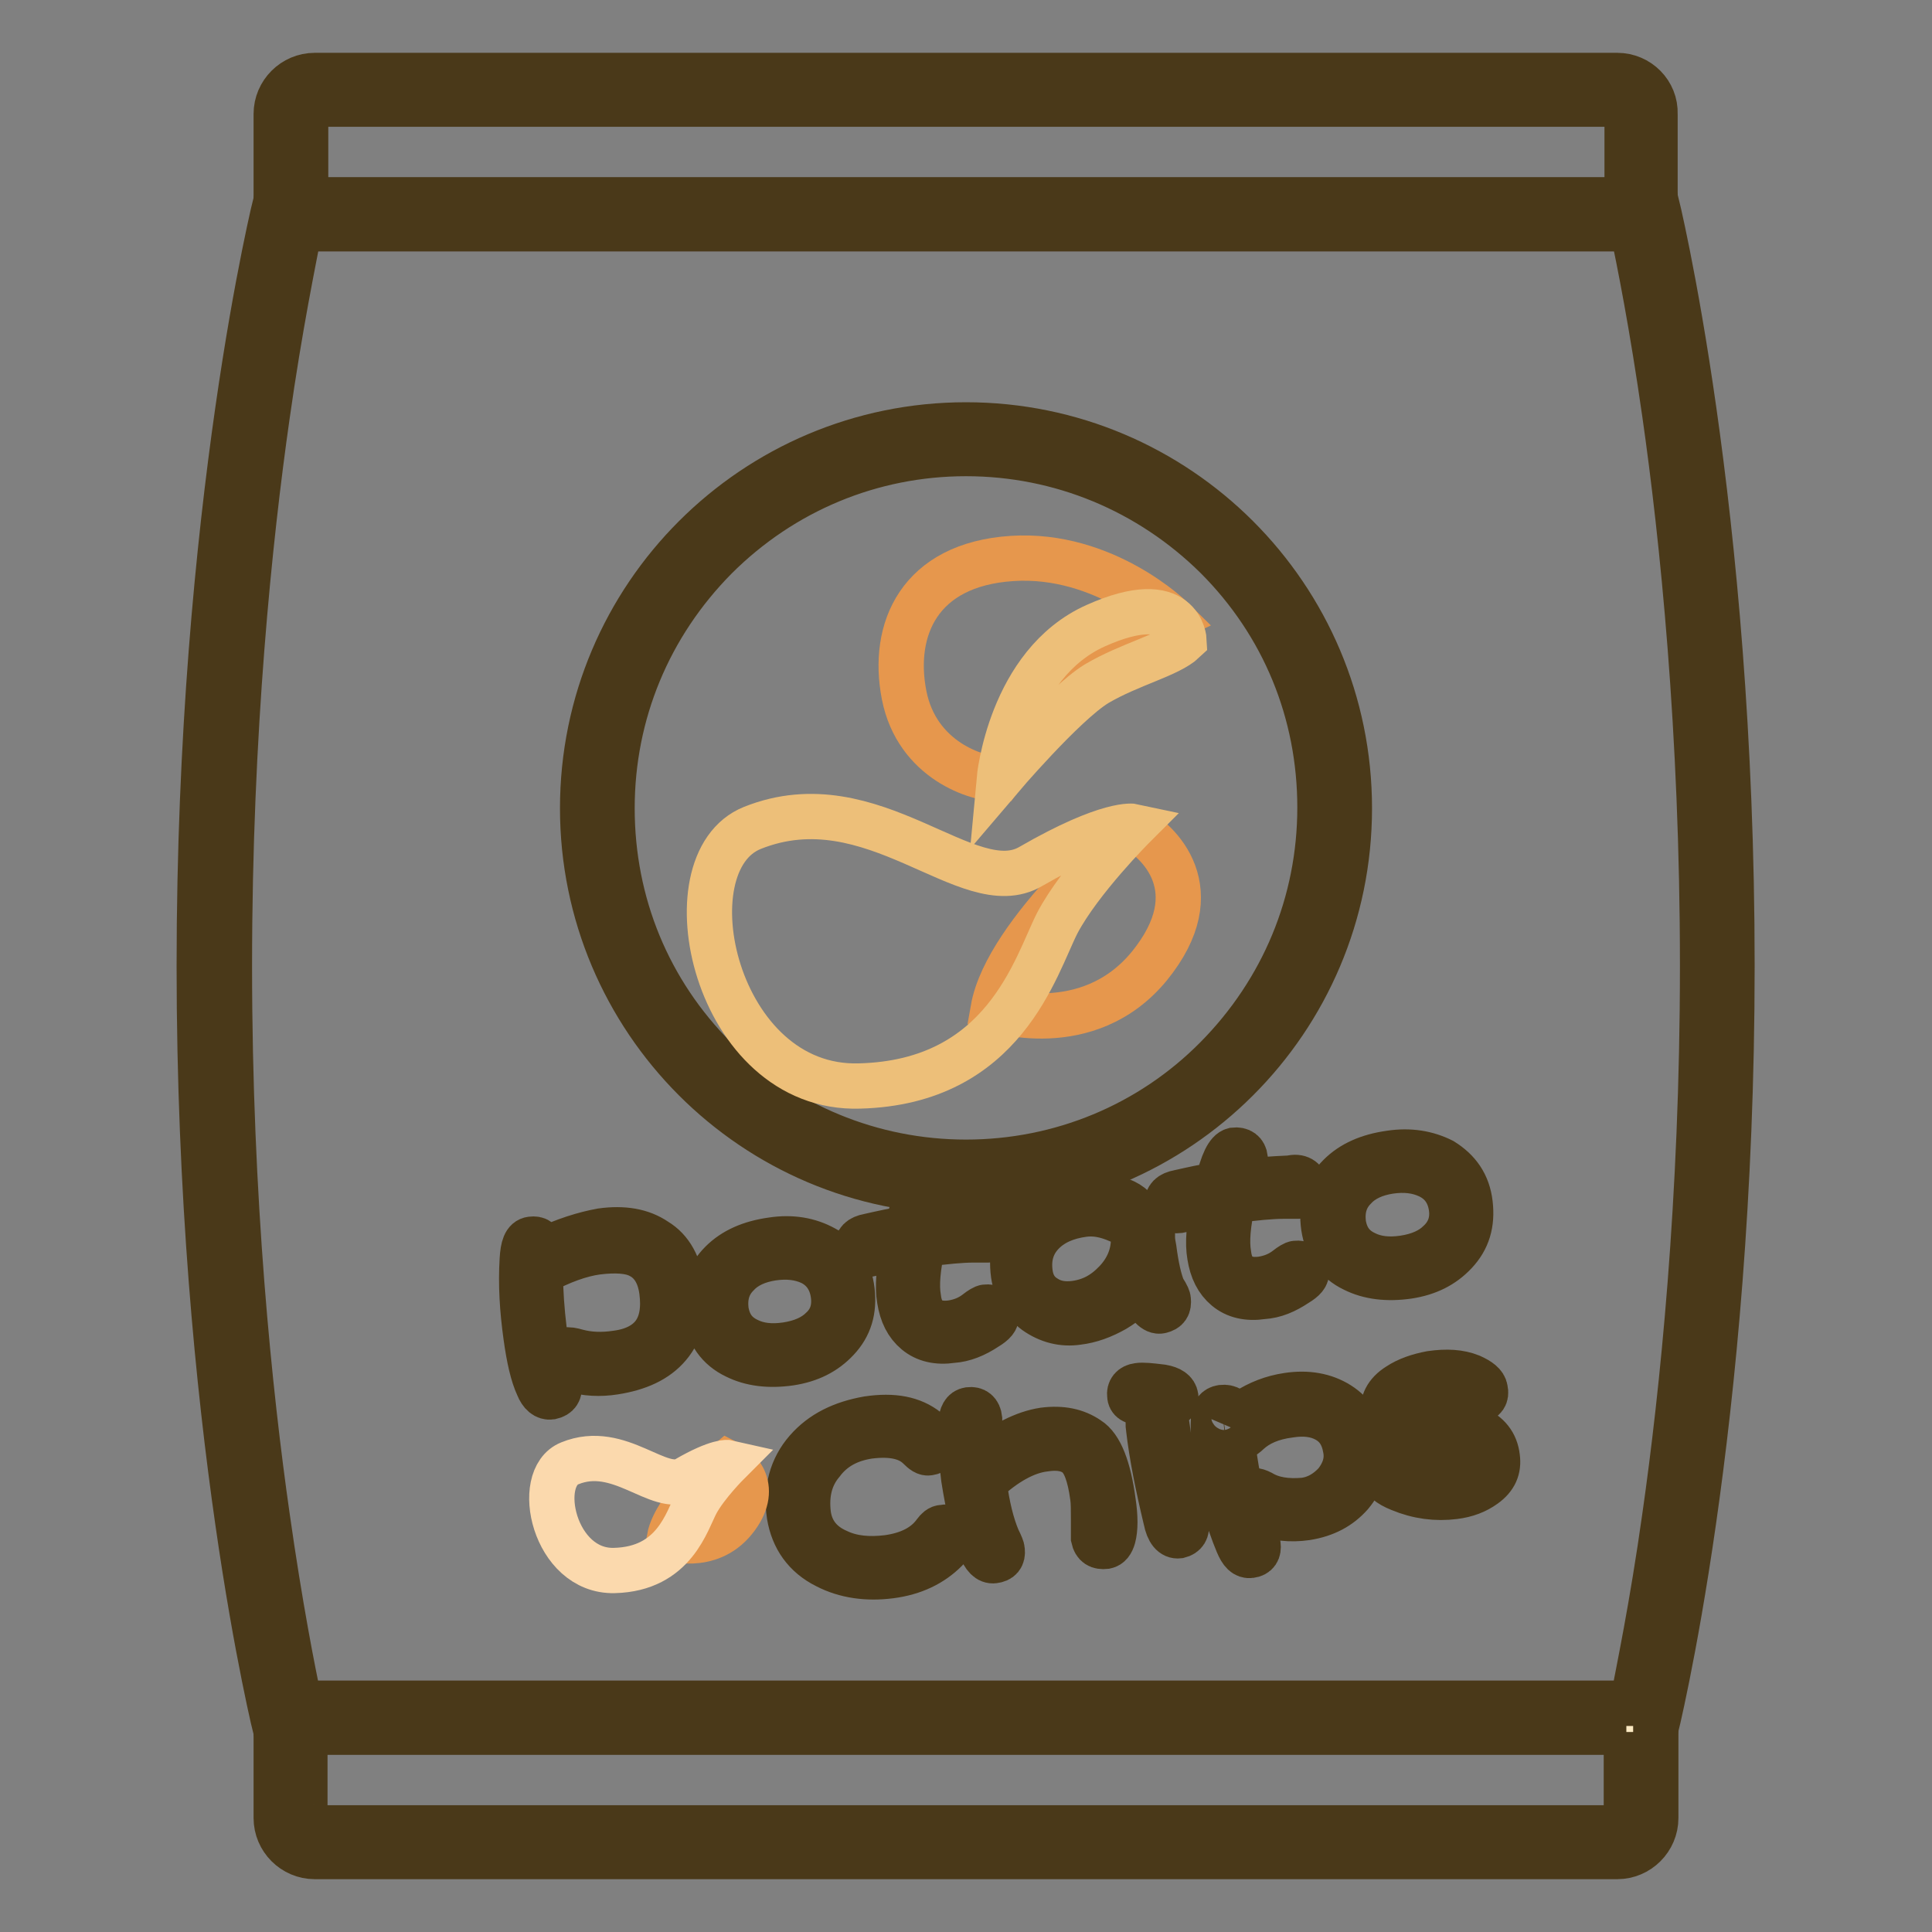 <?xml version="1.0" encoding="utf-8"?>
<!-- Svg Vector Icons : http://www.onlinewebfonts.com/icon -->
<!DOCTYPE svg PUBLIC "-//W3C//DTD SVG 1.1//EN" "http://www.w3.org/Graphics/SVG/1.1/DTD/svg11.dtd">
<svg version="1.1" xmlns="http://www.w3.org/2000/svg" xmlns:xlink="http://www.w3.org/1999/xlink" x="0px" y="0px" viewBox="0 0 256 256" enable-background="new 0 0 256 256" xml:space="preserve">
<rect x="0" y="0" width="256" height="256" fill="#808080" stroke="none"/>
<g> <path stroke-width="6" fill-opacity="0" stroke="#f7d168"  d="M38.2,227.6c-1.7-7.7-9.8-46-9.8-99.6c0-31.3,2.8-57.1,5-73.2c2-13.7,3.9-23,4.7-26.4h179.7 c1.7,7.7,9.8,46,9.8,99.6c0,31.3-2.8,57.1-5,73.2c-2,13.7-3.9,23-4.7,26.4H38.2z"/> <path stroke-width="6" fill-opacity="0" stroke="#4a3919"  d="M216.3,30.3c0.9,4.2,2.6,12.7,4.3,24.6c2.3,16.1,5,41.8,5,73.1c0,31.1-2.7,56.8-5,72.9 c-1.7,12.1-3.5,20.6-4.3,24.8H39.7c-0.9-4.2-2.6-12.8-4.3-24.8c-2.3-16.1-5-41.7-5-72.9c0-31.2,2.7-56.8,5-72.9 c1.7-12,3.5-20.6,4.3-24.8H216.3 M219.4,26.5H36.6c0,0-10.2,40.6-10.2,101.5c0,60.9,10.2,101.5,10.2,101.5h182.7 c0,0,10.2-40.6,10.2-101.5C229.5,67.1,219.4,26.5,219.4,26.5z"/> <path stroke-width="6" fill-opacity="0" stroke="#fceac3"  d="M38.5,28.4V15.1c0-1.7,1.4-3.2,3.2-3.2h172.6c1.7,0,3.2,1.4,3.2,3.2v13.3H38.5z"/> <path stroke-width="6" fill-opacity="0" stroke="#4a3919"  d="M214.3,13.8c0.7,0,1.3,0.6,1.3,1.3v11.4H40.5V15.1c0-0.7,0.6-1.3,1.3-1.3H214.3 M214.3,10H41.7 c-2.8,0-5.1,2.3-5.1,5.1v15.2h182.7V15.1C219.4,12.3,217.1,10,214.3,10z"/> <path stroke-width="6" fill-opacity="0" stroke="#fceac3"  d="M41.7,244.1c-1.7,0-3.2-1.4-3.2-3.2v-13.3h178.9v13.3c0,1.7-1.4,3.2-3.2,3.2H41.7z"/> <path stroke-width="6" fill-opacity="0" stroke="#4a3919"  d="M215.5,229.5v11.4c0,0.7-0.6,1.3-1.3,1.3H41.7c-0.7,0-1.3-0.6-1.3-1.3v-11.4H215.5 M219.4,225.7H36.6v15.2 c0,2.8,2.3,5.1,5.1,5.1h172.6c2.8,0,5.1-2.3,5.1-5.1V225.7z"/> <path stroke-width="6" fill-opacity="0" stroke="#fceac3"  d="M79.1,107.1c0,27,21.9,48.8,48.8,48.8s48.9-21.9,48.9-48.8c0-27-21.9-48.8-48.9-48.8S79.1,80.1,79.1,107.1z "/> <path stroke-width="6" fill-opacity="0" stroke="#4a3919"  d="M128,60.1c12.5,0,24.3,4.9,33.2,13.7c8.9,8.9,13.7,20.6,13.7,33.2s-4.9,24.3-13.7,33.2S140.5,154,128,154 c-12.5,0-24.3-4.9-33.2-13.7c-8.9-8.9-13.7-20.6-13.7-33.2s4.9-24.3,13.7-33.2C103.7,65,115.5,60.1,128,60.1 M128,56.3 c-28,0-50.8,22.7-50.8,50.8c0,28,22.7,50.8,50.8,50.8c28,0,50.8-22.7,50.8-50.8C178.8,79,156,56.3,128,56.3z"/> <path stroke-width="6" fill-opacity="0" stroke="#e6974d"  d="M131.6,133.7c0,0,12.5,4.3,20.7-5.7c8.2-10.1,1.2-16.6-2.2-18.4C150.1,109.5,133.4,123.5,131.6,133.7z"/> <path stroke-width="6" fill-opacity="0" stroke="#edbf79"  d="M99.7,109.7c-11.5,4.6-5,34.8,14.2,34.2c19.2-0.5,23.3-15.9,26.2-21.6c3-5.7,10.1-12.8,10.1-12.8 s-3.2-0.7-13.6,5.3C128.3,119.7,115.7,103.3,99.7,109.7L99.7,109.7z"/> <path stroke-width="6" fill-opacity="0" stroke="#e6974d"  d="M155.3,82c0,0-8.9-8.8-21.2-8c-12.3,0.8-16,9.4-14.3,18.1s9.8,11.2,12.6,11.1l10.7-15.4L155.3,82z"/> <path stroke-width="6" fill-opacity="0" stroke="#edbf79"  d="M156.9,84.9c0,0-0.3-7.1-11.7-2c-11.4,5.1-12.8,20.4-12.8,20.4s8.5-10,12.9-12.7 C149.7,88,154.9,86.8,156.9,84.9z"/> <path stroke-width="6" fill-opacity="0" stroke="#4a3919"  d="M90.4,170.6c0.4,3.2-0.1,5.7-1.8,7.7c-1.6,1.9-4,3-7.2,3.5c-1.9,0.3-3.7,0.2-5.6-0.3 c-1.1-0.3-1.7-0.8-1.8-1.4c-0.1-0.7,0.2-1.1,0.9-1.2c0.4-0.1,0.9,0,1.6,0.2c1.5,0.4,3.2,0.5,5.2,0.2c2.3-0.3,4-1.2,5-2.6 c1-1.4,1.3-3.3,1-5.6c-0.3-2.3-1.3-3.9-2.9-4.7c-1.3-0.7-3.3-0.8-5.7-0.5c-2.2,0.3-4.7,1.2-7.5,2.7c0,2.5,0.2,5.1,0.5,7.6 c0.3,2.5,0.9,4.6,1.6,6.2c0.3,0.6,0.4,1,0.4,1.1c0.1,0.9-0.2,1.4-1.1,1.6c-0.7,0.1-1.3-0.4-1.7-1.4c-0.7-1.5-1.2-3.7-1.6-6.6 c-0.5-3.6-0.7-6.9-0.5-10.2c0.1-1.7,0.4-2.6,1.2-2.7c0.8-0.1,1.2,0.2,1.3,1c0-0.1,0,0.1,0,0.6c3.1-1.5,5.8-2.3,8-2.7 c2.9-0.4,5.3,0,7.2,1.3C88.9,165.6,90,167.7,90.4,170.6z M112.9,171c0.3,2.6-0.3,4.7-2,6.5c-1.6,1.7-3.6,2.7-6.2,3.1 c-2.8,0.4-5.2,0.1-7.2-0.9c-2.3-1.1-3.6-3-4-5.6c-0.4-2.8,0.3-5,2.1-6.8c1.6-1.6,3.8-2.6,6.7-3c2.6-0.4,4.9,0,6.9,1.1 C111.3,166.5,112.6,168.4,112.9,171z M110.4,171.4c-0.3-1.9-1.3-3.3-2.9-4.1c-1.5-0.7-3.2-0.9-5.2-0.6c-1.9,0.3-3.5,1-4.6,2.2 c-1.3,1.3-1.7,2.9-1.5,4.7c0.3,1.9,1.2,3.2,2.9,4c1.4,0.7,3.1,0.9,5.1,0.6c2-0.3,3.6-1,4.7-2.1 C110.2,174.9,110.7,173.3,110.4,171.4L110.4,171.4z M131.9,163c0.1,0.7-0.3,1.1-1.1,1.3c0.3,0-0.3,0-1.8,0c-1.6,0-3.8,0.2-6.7,0.6 c-0.7,3-0.9,5.4-0.6,7.1c0.3,2.5,1.8,3.6,4.3,3.3c1.4-0.2,2.5-0.7,3.4-1.4c0.5-0.4,1-0.7,1.2-0.7c0.8-0.1,1.2,0.3,1.4,1.1 c0.1,0.5-0.3,1-1.3,1.6c-1.5,1-3,1.6-4.5,1.7c-2,0.3-3.6-0.1-4.8-1.1c-1.2-1-1.9-2.4-2.2-4.3c-0.3-1.7-0.1-4,0.5-6.9 c-1.1,0.2-2.2,0.3-3.3,0.6c-0.8,0.2-1.3,0.3-1.3,0.3c-0.9,0.1-1.3-0.2-1.5-0.9c-0.1-0.8,0.4-1.3,1.5-1.5c1.8-0.4,3.5-0.8,5.1-1 c0.7-3,1.4-4.4,2.2-4.6c0.9-0.1,1.4,0.3,1.5,1.1c0,0.1,0,0.2-0.1,0.4c-0.2,0.3-0.3,0.6-0.3,0.8c-0.2,0.6-0.4,1.2-0.5,1.9 c2.1-0.2,4.4-0.4,6.9-0.5C131,161.6,131.7,162,131.9,163L131.9,163z M154.8,172.2c0.1,0.9-0.2,1.3-1,1.5c-0.4,0.1-0.8-0.1-1.2-0.5 c-0.3-0.3-0.8-1.4-1.2-3.1c-0.9,1.4-2.2,2.5-3.7,3.4c-1.6,0.9-3.2,1.5-4.9,1.7c-2,0.3-3.9-0.2-5.6-1.4c-1.6-1.2-2.6-2.9-2.9-4.9 c-0.4-2.9,0.3-5.3,2.1-7.2c1.7-1.7,4-2.9,6.9-3.3c1.6-0.2,3.2-0.1,4.6,0.4c1.7,0.6,2.5,1.2,2.6,2.1c0.1,0.7-0.2,1.1-0.9,1.2 c-0.3,0-0.7-0.1-1.4-0.4c-1.6-0.7-3.1-1-4.6-0.8c-2.3,0.3-4.1,1.1-5.4,2.4c-1.4,1.4-2,3.2-1.7,5.4c0.2,1.5,0.9,2.6,2.1,3.3 c1.1,0.7,2.4,0.9,3.9,0.7c2.1-0.3,3.8-1.2,5.4-2.9c1.5-1.6,2.3-3.5,2.3-5.6c0-1.2,0.3-1.9,1.1-2c0.8-0.1,1.3,0.3,1.4,1.1 c0,0,0,0.3,0,0.7c0,0.4,0.1,1,0.2,1.5c0.3,2.3,0.7,4.1,1.2,5.3C154.7,171.7,154.8,172.1,154.8,172.2L154.8,172.2z M173,157.2 c0.1,0.7-0.3,1.1-1.1,1.3c0.3,0-0.3,0-1.8,0c-1.6,0-3.8,0.2-6.7,0.6c-0.7,3-0.9,5.4-0.6,7.1c0.3,2.5,1.8,3.6,4.3,3.3 c1.4-0.2,2.5-0.7,3.4-1.4c0.5-0.4,1-0.7,1.2-0.7c0.8-0.1,1.2,0.3,1.4,1.1c0.1,0.5-0.3,1-1.3,1.6c-1.5,1-2.9,1.6-4.5,1.7 c-2,0.3-3.6-0.1-4.8-1.1c-1.2-1-1.9-2.4-2.2-4.3c-0.3-1.7-0.1-4,0.5-6.9c-1.1,0.2-2.2,0.3-3.3,0.6c-0.8,0.2-1.3,0.3-1.3,0.3 c-0.9,0.1-1.3-0.2-1.5-0.9c-0.1-0.8,0.4-1.3,1.5-1.5c1.8-0.4,3.5-0.8,5.1-1c0.7-3,1.4-4.4,2.2-4.6c0.9-0.1,1.4,0.3,1.5,1.1 c0,0.1,0,0.2-0.1,0.4c-0.2,0.3-0.3,0.6-0.3,0.8c-0.2,0.6-0.4,1.2-0.5,1.9c2.1-0.2,4.4-0.4,6.9-0.5 C172.1,155.8,172.9,156.3,173,157.2L173,157.2z M194.8,159.5c0.3,2.6-0.3,4.7-2,6.5c-1.6,1.7-3.6,2.7-6.2,3.1 c-2.8,0.4-5.2,0.1-7.2-0.9c-2.3-1.1-3.6-3-4-5.6c-0.4-2.8,0.3-5,2.1-6.8c1.6-1.6,3.8-2.6,6.7-3c2.6-0.4,4.9,0,6.9,1 C193.2,155.1,194.5,156.9,194.8,159.5L194.8,159.5z M192.3,159.9c-0.3-1.9-1.3-3.3-3-4.1c-1.5-0.7-3.2-0.9-5.2-0.6 c-1.9,0.3-3.5,1-4.6,2.2c-1.3,1.3-1.7,2.9-1.5,4.7c0.3,1.9,1.2,3.2,2.9,4c1.4,0.7,3.1,0.9,5.1,0.6c2-0.3,3.6-1,4.7-2.1 C192,163.4,192.6,161.8,192.3,159.9L192.3,159.9z"/> <path stroke-width="6" fill-opacity="0" stroke="#4a3919"  d="M126.4,203.4c0.1,0.5-0.3,1.2-1.1,2c-1.8,1.8-4.2,3-7.3,3.4c-3.1,0.4-6,0-8.5-1.3c-2.8-1.4-4.4-3.7-4.9-6.7 c-0.5-3.4,0.3-6.3,2.3-8.6c2-2.3,4.7-3.6,8.1-4.2c3.4-0.5,5.9,0,7.8,1.5c0.7,0.6,1.1,1.1,1.2,1.7c0.1,0.8-0.2,1.2-0.9,1.3 c-0.4,0.1-0.8-0.2-1.3-0.7c-1.4-1.4-3.6-1.9-6.7-1.5c-2.6,0.4-4.7,1.5-6.2,3.5c-1.6,1.9-2.1,4.2-1.8,6.8c0.3,2.3,1.6,4,3.9,5 c1.9,0.9,4.1,1.1,6.6,0.8c2.9-0.4,5-1.5,6.3-3.3c0.3-0.4,0.6-0.7,1-0.7C125.9,202.2,126.3,202.6,126.4,203.4L126.4,203.4z  M147.5,199c0.3,2,0.3,3.6,0,4.7c-0.2,0.7-0.5,1.1-1,1.2c-0.9,0.1-1.4-0.2-1.6-1.1c0-0.3,0-1.1,0-2.4c0-1.3,0-2.3-0.1-3 c-0.4-3-1.1-4.8-2.1-5.6s-2.4-1.1-4.3-0.8c-2.5,0.3-5.2,1.8-8,4.4v0.1c0.4,3.1,1,5.5,1.8,7.4c0.4,0.8,0.6,1.3,0.6,1.5 c0.1,0.9-0.3,1.3-1.1,1.4c-0.7,0.1-1.3-0.5-1.8-1.8c-0.9-2.3-1.6-5.3-2.2-9.1c-0.3-2.4-0.5-4.9-0.4-7.3c0.1-1.1,0.4-1.7,1.1-1.8 c0.8-0.1,1.3,0.3,1.4,1.2c0,0.1,0,0.3,0,0.8c0,0.5-0.1,0.9,0,1.3c0,1,0.1,2.1,0.3,3.5c2.9-2.3,5.6-3.7,8.2-4.1 c2.4-0.3,4.3,0.1,5.9,1.2C145.8,191.7,146.9,194.5,147.5,199L147.5,199z M155.8,185.1c0.1,0.7-0.2,1-1,1.1c-0.2,0-0.8,0-1.8-0.2 c-1.1-0.1-1.8-0.2-2-0.2c-0.8,0-1.3-0.3-1.3-0.9c-0.1-0.7,0.3-1.2,1.1-1.3c0.6-0.1,1.6,0,3.2,0.2 C155.1,184,155.7,184.4,155.8,185.1L155.8,185.1z M157.2,201.9c0.1,0.9-0.2,1.4-1,1.6c-0.8,0.1-1.4-0.6-1.7-2.1 c-1.1-4.6-1.9-8.6-2.3-12.1c-0.2-1.2,0.1-1.9,0.9-2c0.8-0.1,1.3,0.3,1.5,1.4c0.6,4.3,1.2,7.6,1.8,10.1c0.2,0.7,0.3,1.4,0.6,2.2 C157,201.5,157.1,201.8,157.2,201.9L157.2,201.9z M180.8,191.7c0.3,2.4-0.3,4.5-1.8,6.3c-1.5,1.7-3.4,2.7-5.9,3.1 c-2.1,0.3-4.1,0.1-6.1-0.7c-1.2-0.4-1.9-1-1.9-1.6c-0.1-0.8,0.2-1.2,1-1.3c0.3,0,0.6,0.1,1,0.3c1.5,0.9,3.4,1.2,5.7,1 c1.6-0.2,3-1,4.2-2.3c1.1-1.4,1.6-2.9,1.3-4.5c-0.3-1.8-1.1-3.1-2.6-3.9c-1.3-0.7-2.9-0.9-4.8-0.6c-2.4,0.3-4.2,1.1-5.5,2.3 c-0.3,0.3-0.6,0.5-1.1,0.8c-0.4,0.1-0.8,0-1-0.3c0.1,1,0.2,2.1,0.3,3c0.6,4,1.5,7.5,2.7,10.3c0.3,0.7,0.4,1,0.4,1.1 c0.1,0.8-0.2,1.3-1,1.4c-0.7,0.1-1.2-0.4-1.7-1.6c-1.3-3.1-2.3-6.7-2.8-10.8c-0.3-2.3-0.5-4.3-0.4-5.7c0-0.9,0.4-1.4,1.1-1.5 c0.9-0.1,1.5,0.3,1.6,1.2c0,0,0,0.2-0.1,0.8c0.3-0.4,0.9-0.9,1.7-1.5c1.7-1.1,3.5-1.8,5.5-2.1c2.6-0.4,4.9,0,6.8,1.2 C179.3,187.3,180.5,189.2,180.8,191.7L180.8,191.7z M198.4,193.1c0.2,1.5-0.3,2.7-1.7,3.7c-1.1,0.8-2.4,1.3-4,1.5 c-2.4,0.3-4.8,0-7.2-1c-1.5-0.6-2.3-1.3-2.4-2.1c-0.1-0.8,0.2-1.3,1-1.4c0.4-0.1,0.8,0.1,1.3,0.5c1.8,1.4,4.1,1.9,7,1.6 c2.4-0.3,3.5-1.2,3.4-2.6c-0.2-1.6-2.3-2.5-6.3-2.7c-1.9-0.1-3.2-0.3-3.9-0.5c-1.3-0.4-2.1-1.3-2.3-2.7c-0.2-1.5,0.4-2.8,2-3.8 c1.2-0.8,2.7-1.3,4.3-1.6c2.1-0.3,3.8-0.2,5.3,0.4c1.1,0.5,1.8,1,1.9,1.7c0.2,0.9-0.2,1.3-0.9,1.5c-0.3,0-0.7-0.2-1.5-0.7 c-1-0.7-2.5-0.9-4.6-0.6c-0.9,0.1-1.7,0.4-2.5,0.8c-1.1,0.6-1.7,1.2-1.6,1.9c0.1,0.5,0.8,0.9,2.1,1c0.9,0.1,1.7,0.1,2.5,0.2 c2.2,0.2,3.9,0.5,5,1C197.2,190,198.2,191.3,198.4,193.1L198.4,193.1z"/> <path stroke-width="6" fill-opacity="0" stroke="#e6974d"  d="M88.7,203.8c0,0,5.2,1.8,8.6-2.4c3.4-4.2,0.5-6.9-0.9-7.6C96.4,193.8,89.5,199.6,88.7,203.8z"/> <path stroke-width="6" fill-opacity="0" stroke="#fbd9ad"  d="M75.5,193.9c-4.8,1.9-2.1,14.4,5.9,14.2c8-0.2,9.6-6.6,10.9-9s4.2-5.3,4.2-5.3s-1.3-0.3-5.6,2.2 C87.3,198,82.1,191.2,75.5,193.9L75.5,193.9z"/></g>
</svg>